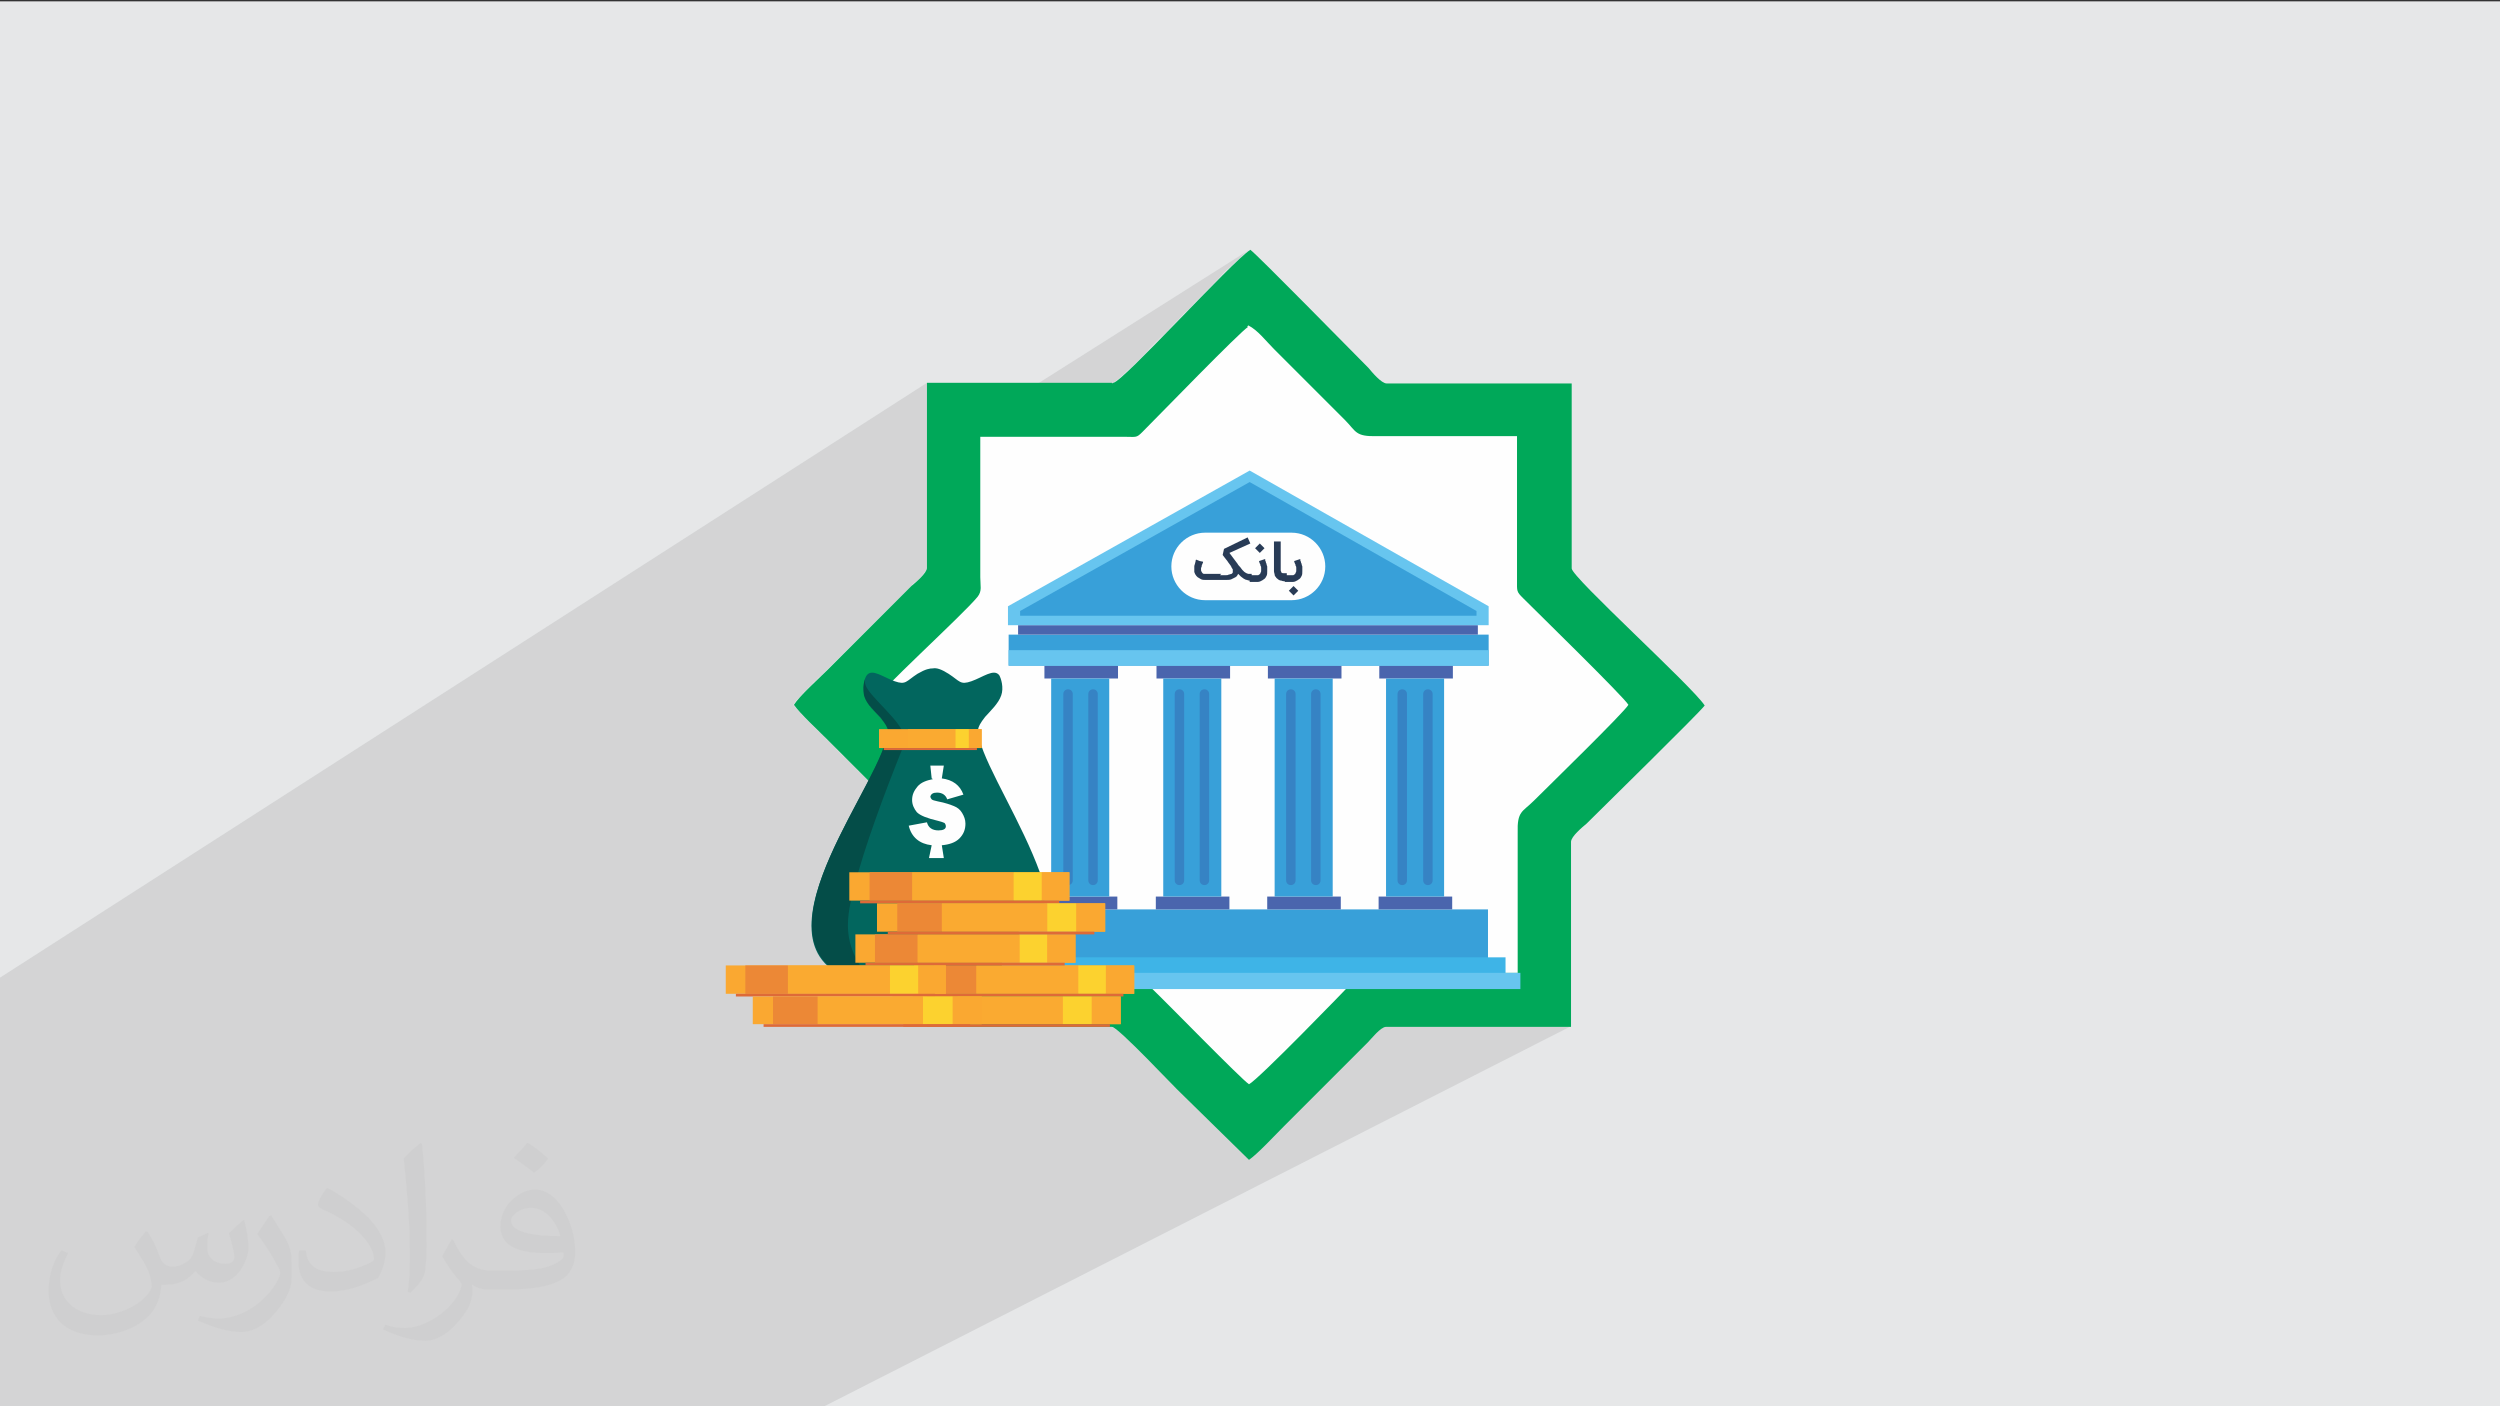 <?xml version="1.0" encoding="UTF-8"?>
<!DOCTYPE svg PUBLIC "-//W3C//DTD SVG 1.1//EN" "http://www.w3.org/Graphics/SVG/1.1/DTD/svg11.dtd">
<!-- Creator: CorelDRAW 2017 -->
<svg xmlns="http://www.w3.org/2000/svg" xml:space="preserve" width="3.703in" height="2.083in" version="1.1" style="shape-rendering:geometricPrecision; text-rendering:geometricPrecision; image-rendering:optimizeQuality; fill-rule:evenodd; clip-rule:evenodd"
viewBox="0 0 3703 2083"
 xmlns:xlink="http://www.w3.org/1999/xlink"
 xmlns:xodm="http://www.corel.com/coreldraw/odm/2003">
 <rect x="0" y="0" width="3703" height="2083" fill="#333333" stroke="none"/>
 <defs>
  <style type="text/css">
   <![CDATA[
    .fil4 {fill:#00A859}
    .fil5 {fill:#02665E}
    .fil6 {fill:#044D48}
    .fil14 {fill:#3683C4}
    .fil11 {fill:#38A0D9}
    .fil15 {fill:#3EB4E7}
    .fil12 {fill:#4A65AD}
    .fil13 {fill:#67C5EF}
    .fil10 {fill:#DE6A38}
    .fil0 {fill:#E6E7E8}
    .fil17 {fill:#EC8836}
    .fil7 {fill:#FAA831}
    .fil9 {fill:#FAAA31}
    .fil8 {fill:#FCD22F}
    .fil3 {fill:#FEFEFE}
    .fil16 {fill:#283B56;fill-rule:nonzero}
    .fil2 {fill:#373435;fill-opacity:0.031}
    .fil1 {fill:#373435;fill-opacity:0.102}
   ]]>
  </style>
 </defs>
 <g id="Layer_x0020_1">
  <polygon class="fil0" points="-3,2 3703,2 3703,2085 -3,2085 "/>
  <polygon class="fil1" points="97,2085 88,2085 85,2085 78,2085 42,2085 -3,2085 -3,2001 -3,1904 -3,1833 -3,1761 -3,1743 -3,1700 -3,1689 -3,1601 -3,1542 -3,1450 1373,567 1373,672 1852,369 1849,371 1845,374 1841,378 1836,383 1830,388 1824,394 1817,400 1810,407 1803,415 1795,423 1787,431 1779,439 1770,448 1762,457 1753,465 1745,474 1736,483 1728,492 1719,500 1711,508 1703,516 1696,524 1689,531 1682,538 1676,544 1670,549 1665,554 1660,558 1656,562 1653,564 1373,739 1373,841 1372,844 1370,847 1367,851 1364,855 1360,859 1356,862 1352,865 1350,868 1224,993 1222,995 1219,998 1216,1001 1212,1004 1209,1008 1205,1011 1202,1015 1198,1018 1195,1022 1191,1025 1188,1029 1185,1032 1182,1035 1179,1038 1177,1041 1175,1044 1177,1046 1179,1049 1182,1052 1185,1055 1188,1059 1191,1062 1195,1066 1198,1069 1202,1073 1205,1076 1209,1080 1212,1083 1216,1086 1219,1089 1222,1092 1224,1095 1228,1098 1231,1101 1234,1104 1237,1107 1240,1111 1243,1114 1246,1117 1249,1120 1253,1123 1256,1126 1259,1129 1262,1132 1265,1135 1268,1138 1271,1142 1275,1145 1344,1214 1341,1220 1338,1226 1334,1232 1331,1239 1328,1245 1324,1251 1321,1258 1318,1264 1315,1271 1311,1277 1308,1284 1305,1290 1302,1297 1299,1303 1297,1310 1294,1316 1292,1323 1290,1329 1287,1336 1286,1342 1284,1348 1283,1354 1281,1360 1281,1366 1280,1372 1280,1378 1279,1384 1280,1389 1280,1394 1281,1400 1283,1405 1284,1409 1241,1434 1244,1434 1244,1457 1253,1457 1253,1459 1365,1459 1373,1459 1373,1521 1647,1521 1649,1522 1653,1525 1659,1529 1665,1535 1673,1542 1681,1550 1689,1558 1698,1567 1707,1576 1716,1584 1724,1593 1731,1600 1737,1607 1743,1612 1747,1616 1749,1618 1788,1657 2050,1521 2053,1520 2327,1520 1217,2085 1135,2085 969,2085 968,2085 863,2085 603,2085 355,2085 255,2085 249,2085 148,2085 144,2085 136,2085 100,2085 "/>
  <path class="fil2" d="M219 1825c7,11 12,21 16,32 3,7 5,19 21,19 5,0 11,-1 17,-5 7,-3 12,-9 14,-17l6 -21 15 -7 1 1c-2,8 -2,15 -2,21 0,18 15,24 27,24 7,0 13,-3 13,-10 0,-8 -4,-22 -8,-35 7,-7 14,-14 22,-20l1 1c4,15 6,30 6,40 0,10 -4,20 -8,27 -7,14 -20,25 -36,25 -12,0 -25,-6 -34,-17l-1 0c-9,11 -22,20 -43,20l-7 0c-1,14 -4,24 -9,33 -13,25 -50,42 -85,42 -49,0 -73,-28 -73,-66 0,-23 7,-45 19,-60l10 4c-7,14 -12,27 -12,40 0,35 29,52 61,52 30,0 68,-20 75,-42 -2,-25 -12,-36 -26,-59 4,-7 10,-15 17,-23l1 0 0 0 2 1 0 0 0 0zm563 -132c10,6 20,14 30,23 -6,8 -12,15 -21,21 -10,-8 -20,-15 -30,-22 7,-8 14,-15 20,-22l1 0 0 0zm5 96c-17,0 -30,11 -30,19 0,17 33,23 73,23 -5,-20 -22,-42 -43,-42l0 0zm-37 93c22,0 41,-1 55,-4 16,-4 30,-12 30,-18 0,-2 0,-3 -1,-5 -9,1 -19,1 -29,1 -29,0 -52,-7 -60,-23 -2,-4 -4,-10 -4,-15 0,-16 7,-32 19,-42 10,-9 21,-14 33,-14 20,0 37,17 48,42 6,14 11,30 11,51 0,14 -4,25 -12,34 -16,15 -45,21 -90,21l-20 0 0 0 -5 0c-11,0 -19,-2 -25,-7l-1 0c0,2 1,5 1,7 0,10 -3,23 -10,33 -20,30 -42,43 -60,43 -19,0 -42,-7 -63,-17l4 -7c7,3 16,5 29,5 34,0 78,-33 84,-64 -1,-3 -3,-6 -7,-10 -10,-12 -16,-22 -22,-32 5,-10 10,-18 14,-25l2 0c14,29 28,46 57,46l4 0 0 0 21 0 0 0 -3 0 0 0zm-146 31c2,-14 3,-29 3,-43l0 -21c0,-39 -5,-96 -9,-133 7,-8 17,-17 25,-23l2 1c5,47 7,101 7,151 0,13 -1,26 -2,35 -1,12 -8,21 -22,35l-3 -1 0 0 -1 -1 0 0zm-151 -62c1,18 10,33 41,33 20,0 36,-5 55,-14 3,-2 5,-3 5,-5 0,-12 -9,-27 -24,-41 -14,-13 -34,-25 -51,-32 -6,-3 -8,-5 -8,-8 0,-5 7,-17 13,-24l2 0c20,11 43,27 60,44 15,16 25,33 25,51 0,13 -4,26 -11,38 -22,11 -46,20 -70,20 -29,0 -48,-13 -48,-45 0,-3 0,-9 1,-16l10 0 0 0 0 -1 0 0 0 0zm-52 -52l18 29c7,11 13,22 13,41l0 24c0,19 -12,39 -32,60 -15,14 -29,20 -42,20 -19,0 -40,-6 -65,-17l3 -7c8,2 17,4 28,4 35,0 72,-26 88,-58 2,-4 3,-7 3,-9 0,-4 -2,-8 -4,-11 -9,-17 -19,-33 -30,-47 6,-9 12,-18 18,-27l2 0 0 0 0 -2 0 0 0 0z"/>
  <g id="_2708713453264">
   <path class="fil3" d="M1850 461c-13,8 -138,137 -163,162 -10,10 -9,8 -27,7l-222 0 0 216c0,14 3,22 -4,30 -23,27 -154,147 -165,167 7,12 137,140 162,164 10,10 8,9 7,27l0 222 216 0c32,0 22,-3 49,24 21,21 134,137 147,145 14,-7 146,-143 164,-162 10,-10 9,-9 28,-9l220 0 0 -215c0,-34 8,-31 25,-49 20,-20 139,-136 145,-147 -6,-11 -138,-141 -162,-164 -10,-10 -9,-9 -9,-28l0 -220 -215 0c-34,0 -31,-8 -49,-25 -25,-25 -47,-47 -73,-73 -13,-13 -24,-24 -37,-37 -12,-12 -24,-29 -39,-36l2 0 0 0z"/>
   <path class="fil4" d="M1849 482c14,7 26,23 38,35 12,12 23,23 35,35 24,24 46,46 70,70 17,17 15,25 48,24l207 0 0 213c0,17 -1,17 9,27 22,22 150,147 156,158 -6,11 -121,123 -140,142 -17,17 -25,15 -24,48l0 207 -213 0c-17,0 -17,-1 -27,9 -17,18 -144,149 -158,156 -12,-8 -121,-120 -142,-140 -26,-26 -16,-23 -48,-23l-208 0 0 -214c0,-17 2,-17 -7,-26 -23,-23 -149,-146 -156,-158 10,-19 137,-134 159,-161 7,-9 4,-16 4,-29l0 -208 214 0c17,0 17,2 26,-7 24,-24 145,-149 157,-156l-2 0 0 0zm-202 85l-274 0 0 274c0,8 -17,22 -23,27l-125 125c-13,13 -41,38 -49,51 9,13 36,38 49,51 17,17 33,33 50,50l75 75c5,5 23,19 23,27l0 274 274 0c9,0 94,91 102,98l101 99c13,-9 38,-36 51,-49l125 -125c5,-5 19,-23 27,-23l274 0 0 -274c0,-8 17,-22 23,-27 25,-25 167,-164 175,-175 -18,-28 -197,-190 -197,-203l0 -274 -274 0c-8,0 -22,-17 -27,-23 -25,-25 -164,-167 -175,-175 -28,18 -190,197 -203,197l-2 1 0 0z"/>
  </g>
  <g id="_2708713465968">
   <path class="fil5" d="M1382 990c-5,0 -11,1 -23,8 -17,11 -17,17 -34,11 -17,-6 -33,-19 -41,-9 -4,5 -7,19 -3,30 4,13 16,23 24,32 15,18 12,21 8,34 -24,92 -244,354 11,365 28,1 48,-1 58,-1 21,1 82,2 100,-2 176,-41 -9,-277 -31,-362 -3,-13 -6,-16 8,-34 8,-9 20,-20 24,-32 4,-11 0,-25 -3,-30 -8,-10 -24,3 -41,9 -17,6 -17,0 -34,-11 -11,-7 -18,-9 -23,-8l0 0z"/>
   <path class="fil6" d="M1281 1006c-2,7 -3,16 -1,25 4,13 16,23 24,32 15,18 12,21 8,34 -23,87 -222,329 -19,360 -43,-53 -43,-85 -28,-142 15,-60 47,-145 72,-207 0,0 4,-2 1,-20 -3,-19 -47,-54 -55,-71 -2,-4 -2,-7 -2,-10l0 0z"/>
   <polygon class="fil7" points="1302,1108 1454,1108 1454,1080 1302,1080 "/>
   <polygon class="fil7" points="1435,1108 1454,1108 1454,1080 1435,1080 "/>
   <polygon class="fil8" points="1415,1108 1435,1108 1435,1080 1415,1080 "/>
   <polygon class="fil9" points="1345,1108 1415,1108 1415,1080 1345,1080 "/>
   <polygon class="fil10" points="1309,1111 1447,1111 1447,1108 1309,1108 "/>
  </g>
  <path class="fil3" d="M1380 1153l-2 -19 20 0 -3 19c16,2 27,10 32,24l-24 7c-2,-6 -7,-10 -15,-10 -6,0 -9,2 -10,6 0,1 1,3 2,4 1,1 4,2 9,3 11,2 19,5 24,7 5,2 9,5 12,10 3,5 5,10 5,16 0,9 -3,16 -9,22 -6,6 -15,9 -26,10l3 19 -22 0 4 -19c-18,-2 -30,-12 -34,-29l27 -5c2,8 8,12 17,12 7,0 11,-2 11,-6 0,-2 -1,-4 -2,-5 -2,-1 -5,-2 -9,-3 -17,-4 -27,-8 -32,-13 -4,-5 -7,-11 -7,-18 0,-8 3,-14 8,-20 5,-6 13,-9 23,-11l0 0z"/>
  <g id="_2708713917584">
   <polygon class="fil11" points="1509,1420 2204,1420 2204,1347 1509,1347 "/>
   <polygon class="fil12" points="1547,1347 1655,1347 1655,1328 1547,1328 "/>
   <path class="fil12" d="M1547 986l109 0 0 19 -109 0 0 -19zm496 0l109 0 0 19 -109 0 0 -19zm-165 0l109 0 0 19 -109 0 0 -19zm-165 0l109 0 0 19 -109 0 0 -19z"/>
   <polygon class="fil11" points="1557,1328 1643,1328 1643,1005 1557,1005 "/>
   <polygon class="fil11" points="1494,986 2205,986 2205,940 1494,940 "/>
   <polygon class="fil12" points="1508,940 2189,940 2189,926 1508,926 "/>
   <polygon class="fil13" points="1493,898 1851,697 2205,898 2205,926 1493,926 "/>
   <polygon class="fil11" points="1511,905 1511,912 2187,912 2187,905 1851,714 "/>
   <polygon class="fil12" points="1712,1347 1821,1347 1821,1328 1712,1328 "/>
   <polygon class="fil12" points="1877,1347 1986,1347 1986,1328 1877,1328 "/>
   <polygon class="fil12" points="2042,1347 2151,1347 2151,1328 2042,1328 "/>
   <polygon class="fil11" points="1723,1328 1809,1328 1809,1005 1723,1005 "/>
   <polygon class="fil11" points="1888,1328 1974,1328 1974,1005 1888,1005 "/>
   <polygon class="fil11" points="2053,1328 2139,1328 2139,1005 2053,1005 "/>
   <path class="fil14" d="M2115 1021l0 0c4,0 7,3 7,7l0 276c0,4 -3,7 -7,7 -4,0 -7,-3 -7,-7l0 -276c0,-4 3,-7 7,-7zm-533 0l0 0c4,0 7,3 7,7l0 276c0,4 -3,7 -7,7 -4,0 -7,-3 -7,-7l0 -276c0,-4 3,-7 7,-7zm37 0l0 0c4,0 7,3 7,7l0 276c0,4 -3,7 -7,7 -4,0 -7,-3 -7,-7l0 -276c0,-4 3,-7 7,-7zm128 0l0 0c4,0 7,3 7,7l0 276c0,4 -3,7 -7,7 -4,0 -7,-3 -7,-7l0 -276c0,-4 3,-7 7,-7zm37 0l0 0c4,0 7,3 7,7l0 276c0,4 -3,7 -7,7 -4,0 -7,-3 -7,-7l0 -276c0,-4 3,-7 7,-7zm128 0l0 0c4,0 7,3 7,7l0 276c0,4 -3,7 -7,7 -4,0 -7,-3 -7,-7l0 -276c0,-4 3,-7 7,-7zm37 0l0 0c4,0 7,3 7,7l0 276c0,4 -3,7 -7,7 -4,0 -7,-3 -7,-7l0 -276c0,-4 3,-7 7,-7zm128 0l0 0c4,0 7,3 7,7l0 276c0,4 -3,7 -7,7 -4,0 -7,-3 -7,-7l0 -276c0,-4 3,-7 7,-7z"/>
   <polygon class="fil15" points="1484,1443 2230,1443 2230,1418 1484,1418 "/>
   <polygon class="fil13" points="1465,1465 2252,1465 2252,1441 1465,1441 "/>
   <path class="fil3" d="M1785 789l128 0c28,0 50,23 50,50l0 0c0,28 -23,50 -50,50l-128 0c-28,0 -50,-23 -50,-50l0 0c0,-28 23,-50 50,-50z"/>
   <polygon class="fil13" points="1494,986 2205,986 2205,963 1494,963 "/>
   <path class="fil16" d="M1807 852c3,0 5,0 8,0 2,0 4,0 5,-1 2,0 3,-1 4,-1 1,0 1,-1 2,-2l0 0c0,0 0,-1 0,-1 0,0 0,-1 0,-1 0,-1 0,-1 0,-2 0,-1 0,-1 -1,-2 0,-1 -1,-1 -1,-2 0,-1 -1,-1 -1,-2 -2,-3 -4,-5 -5,-7 -2,-2 -3,-4 -4,-5 -1,-1 -2,-3 -3,-4l2 -9 35 -17 4 9 -31 14 12 16c1,2 3,4 4,5 1,1 2,3 3,4 1,1 2,2 3,3 1,1 2,1 3,2 1,0 2,1 3,1 1,0 2,0 4,0l1 0 0 10 -1 0c-2,0 -4,0 -6,-1 -2,0 -3,-1 -5,-2 -1,-1 -3,-2 -4,-3 -1,-1 -2,-2 -4,-4 -1,2 -2,4 -4,5 -2,1 -4,2 -6,3 -2,1 -5,1 -7,1 -3,0 -6,0 -8,0l-24 0c-2,0 -4,0 -6,-1 -2,-1 -3,-2 -5,-3 -1,-1 -1,-1 -2,-2 -1,-1 -1,-2 -2,-3 0,-1 -1,-2 -1,-3 0,-1 0,-3 0,-4 0,-1 0,-3 0,-4 0,-2 1,-3 1,-4 0,-1 1,-3 1,-4 0,-1 0,-2 1,-2l5 2 5 1c0,1 0,2 -1,3 0,1 -1,2 -1,3 0,1 0,2 -1,3 0,1 0,2 0,3 0,1 0,2 1,3 0,1 1,1 1,2 1,0 1,1 2,1 1,0 1,0 2,0l24 0 0 0zm67 -24c0,0 0,1 0,1 0,1 0,2 1,3 0,1 0,2 1,3 0,1 0,2 1,4 0,1 0,2 0,4 0,1 0,2 0,3 0,3 0,5 -1,7 -1,2 -2,4 -4,5 -1,1 -3,2 -5,3 -2,1 -4,1 -5,1l-11 0 0 -10 11 0c0,0 1,0 1,0 1,0 1,0 2,-1 1,0 1,-1 2,-2 0,-1 1,-2 1,-3 0,-1 0,-1 0,-2 0,-1 0,-2 0,-3 0,-1 0,-2 -1,-3 0,-1 0,-2 -1,-3 0,-1 0,-2 -1,-2 0,-1 0,-1 0,-2l9 -3 0 0zm-15 -16l7 -7 7 7 -7 7 -7 -7 0 0zm46 49c-3,0 -5,0 -7,-1 -2,0 -4,-1 -5,-2 -1,-1 -3,-2 -3,-3 -1,-1 -2,-2 -2,-4 0,-1 -1,-3 -1,-5 0,-2 0,-4 0,-6l0 -38 10 0 0 38c0,2 0,4 0,5 0,1 1,2 1,3 1,1 2,1 3,1 1,0 3,0 5,0l0 10 0 0zm21 -33c0,0 0,1 0,1 0,1 0,2 1,3 0,1 0,2 1,3 0,1 0,2 1,4 0,1 0,2 0,4 0,1 0,2 0,3 0,3 0,5 -1,7 -1,2 -2,4 -4,5 -1,1 -3,2 -5,3 -2,1 -4,1 -5,1l-11 0 0 -10 11 0c0,0 1,0 1,0 1,0 1,0 2,-1 1,0 1,-1 2,-2 0,-1 1,-2 1,-3 0,-1 0,-1 0,-2 0,-1 0,-2 0,-3 0,-1 0,-2 -1,-3 0,-1 0,-2 -1,-3 0,-1 0,-2 -1,-2 0,-1 0,-1 0,-2l9 -3 0 0zm-17 47l7 -7 7 7 -7 7 -7 -7 0 0z"/>
  </g>
  <g id="_2708713924112">
   <polygon class="fil7" points="1354,1472 1680,1472 1680,1430 1354,1430 "/>
   <polygon class="fil7" points="1638,1472 1680,1472 1680,1430 1638,1430 "/>
   <polygon class="fil8" points="1597,1472 1638,1472 1638,1430 1597,1430 "/>
   <polygon class="fil9" points="1446,1472 1597,1472 1597,1430 1446,1430 "/>
   <polygon class="fil17" points="1383,1472 1446,1472 1446,1430 1383,1430 "/>
   <polygon class="fil10" points="1369,1476 1664,1476 1664,1472 1369,1472 "/>
   <polygon class="fil7" points="1322,1517 1660,1517 1660,1476 1322,1476 "/>
   <polygon class="fil7" points="1617,1517 1660,1517 1660,1476 1617,1476 "/>
   <polygon class="fil8" points="1574,1517 1617,1517 1617,1476 1574,1476 "/>
   <polygon class="fil9" points="1418,1517 1574,1517 1574,1476 1418,1476 "/>
   <polygon class="fil17" points="1352,1517 1418,1517 1418,1476 1352,1476 "/>
   <polygon class="fil10" points="1338,1521 1644,1521 1644,1517 1338,1517 "/>
   <polygon class="fil7" points="1267,1426 1593,1426 1593,1384 1267,1384 "/>
   <polygon class="fil7" points="1551,1426 1593,1426 1593,1384 1551,1384 "/>
   <polygon class="fil8" points="1510,1426 1551,1426 1551,1384 1510,1384 "/>
   <polygon class="fil9" points="1359,1426 1510,1426 1510,1384 1359,1384 "/>
   <polygon class="fil17" points="1296,1426 1359,1426 1359,1384 1296,1384 "/>
   <polygon class="fil10" points="1282,1430 1577,1430 1577,1426 1282,1426 "/>
   <polygon class="fil7" points="1258,1334 1584,1334 1584,1292 1258,1292 "/>
   <polygon class="fil7" points="1543,1334 1584,1334 1584,1292 1543,1292 "/>
   <polygon class="fil8" points="1501,1334 1543,1334 1543,1292 1501,1292 "/>
   <polygon class="fil9" points="1351,1334 1501,1334 1501,1292 1351,1292 "/>
   <polygon class="fil17" points="1288,1334 1351,1334 1351,1292 1288,1292 "/>
   <polygon class="fil10" points="1274,1338 1569,1338 1569,1334 1274,1334 "/>
   <polygon class="fil7" points="1299,1380 1637,1380 1637,1338 1299,1338 "/>
   <polygon class="fil7" points="1594,1380 1637,1380 1637,1338 1594,1338 "/>
   <polygon class="fil8" points="1551,1380 1594,1380 1594,1338 1551,1338 "/>
   <polygon class="fil9" points="1395,1380 1551,1380 1551,1338 1395,1338 "/>
   <polygon class="fil17" points="1329,1380 1395,1380 1395,1338 1329,1338 "/>
   <polygon class="fil10" points="1315,1384 1621,1384 1621,1380 1315,1380 "/>
   <polygon class="fil7" points="1075,1472 1401,1472 1401,1430 1075,1430 "/>
   <polygon class="fil7" points="1360,1472 1401,1472 1401,1430 1360,1430 "/>
   <polygon class="fil8" points="1318,1472 1360,1472 1360,1430 1318,1430 "/>
   <polygon class="fil9" points="1167,1472 1318,1472 1318,1430 1167,1430 "/>
   <polygon class="fil17" points="1104,1472 1167,1472 1167,1430 1104,1430 "/>
   <polygon class="fil10" points="1090,1476 1385,1476 1385,1472 1090,1472 "/>
   <polygon class="fil7" points="1115,1517 1454,1517 1454,1476 1115,1476 "/>
   <polygon class="fil7" points="1411,1517 1454,1517 1454,1476 1411,1476 "/>
   <polygon class="fil8" points="1367,1517 1411,1517 1411,1476 1367,1476 "/>
   <polygon class="fil9" points="1211,1517 1367,1517 1367,1476 1211,1476 "/>
   <polygon class="fil17" points="1145,1517 1211,1517 1211,1476 1145,1476 "/>
   <polygon class="fil10" points="1131,1521 1437,1521 1437,1517 1131,1517 "/>
  </g>
 </g>
</svg>
